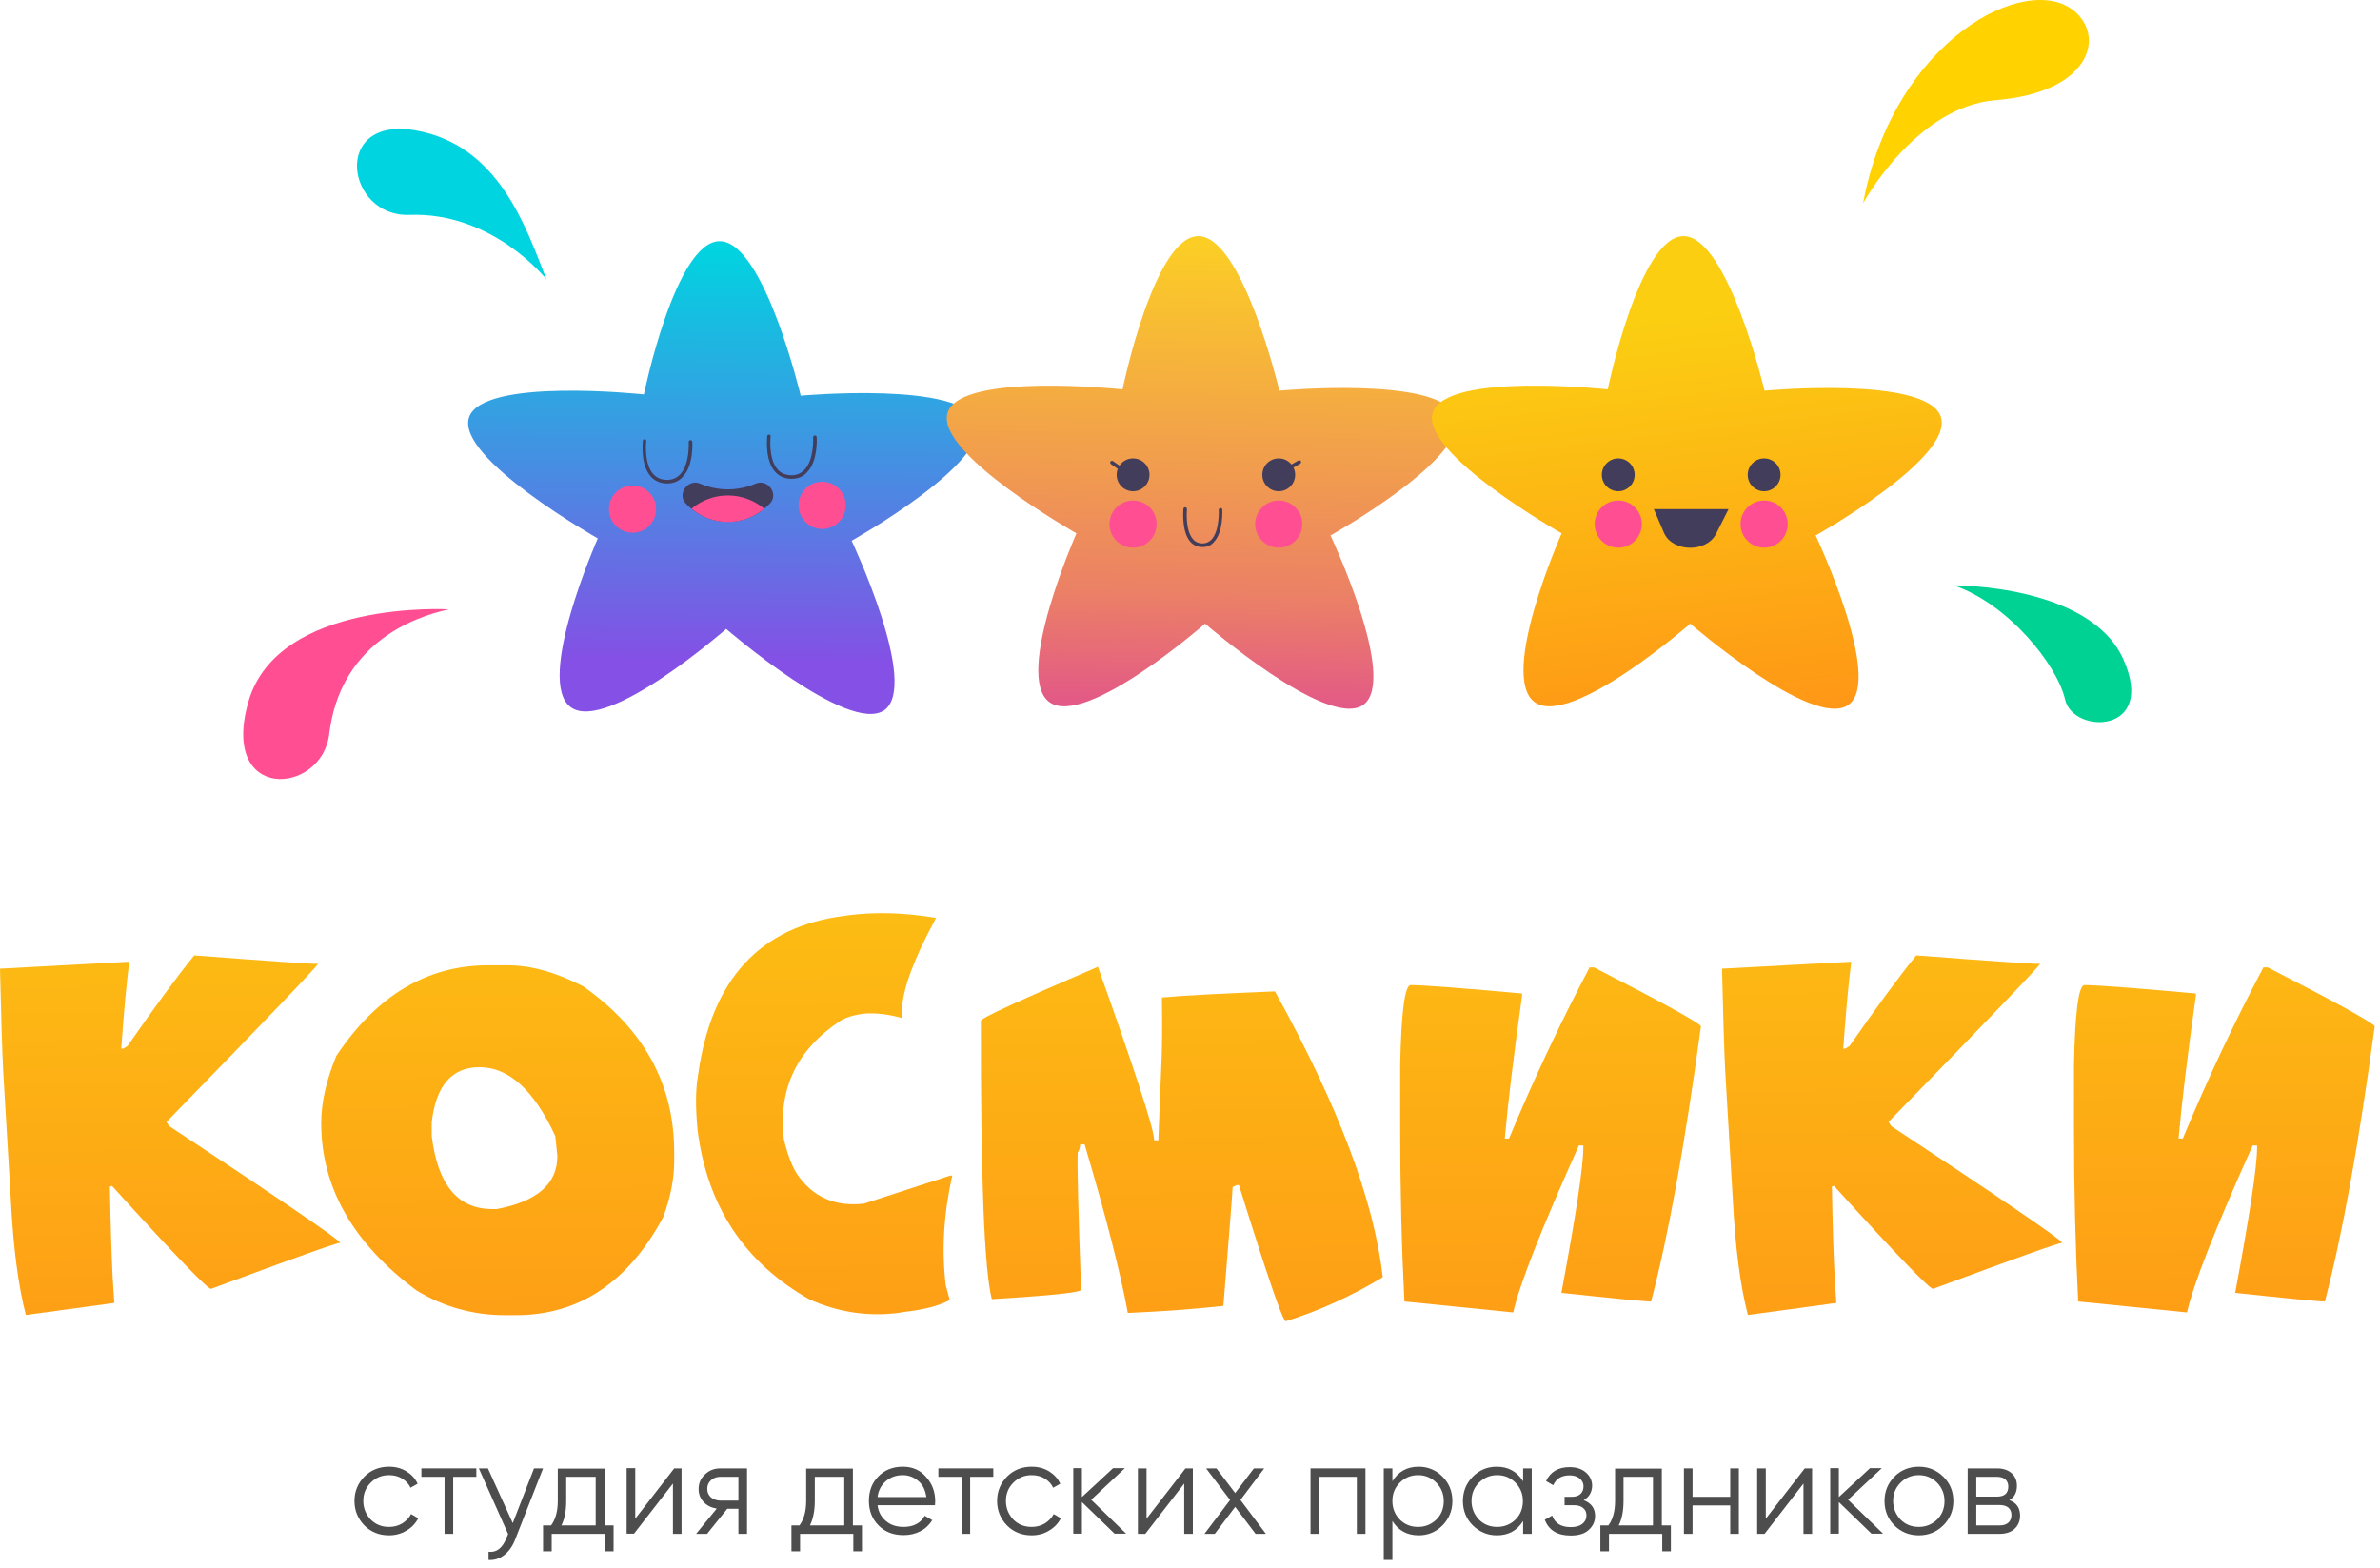 <?xml version="1.0" encoding="UTF-8"?> <svg xmlns="http://www.w3.org/2000/svg" width="293" height="193" viewBox="0 0 293 193" fill="none"><path d="M39.155 118.652C39.026 118.989 32.806 125.493 20.497 138.113L20.834 138.631C34.387 147.571 41.41 152.365 41.902 152.987C41.461 152.987 36.175 154.879 25.991 158.662C25.576 158.714 21.508 154.49 13.786 145.991L13.527 146.068C13.604 150.785 13.734 154.49 13.864 157.211L14.071 160.398L3.187 161.875C2.254 158.351 1.633 153.583 1.322 147.545L0.389 131.79C0.259 129.069 0.13 124.897 0 119.248L15.911 118.393C15.574 121.062 15.237 124.638 14.926 129.095H15.185L15.704 128.758C19.176 123.783 21.897 120.077 23.918 117.615C33.35 118.341 38.429 118.678 39.155 118.652Z" fill="url(#paint0_linear_1006_3481)"></path><path d="M41.409 129.976C46.359 122.565 52.578 118.833 60.093 118.833H62.503C65.353 118.833 68.437 119.689 71.806 121.425C79.269 126.685 83 133.475 83 141.845V142.959C83 145.058 82.56 147.364 81.653 149.826C77.325 157.885 71.262 161.901 63.514 161.901H62.192C58.253 161.901 54.599 160.891 51.257 158.844C43.457 153.039 39.544 146.172 39.544 138.243C39.544 135.755 40.166 132.982 41.409 129.976ZM53.148 138.165V139.823C53.874 145.835 56.336 148.841 60.611 148.841H61.155C66.131 147.908 68.618 145.732 68.618 142.311L68.359 139.849C65.742 134.2 62.633 131.376 59.031 131.376C55.636 131.376 53.666 133.63 53.148 138.165Z" fill="url(#paint1_linear_1006_3481)"></path><path d="M85.929 132.412C87.535 120.596 93.547 114.039 103.99 112.744L104.534 112.666C107.851 112.251 111.427 112.355 115.237 113.003C112.179 118.652 110.805 122.669 111.09 125.053V125.338C109.328 124.845 107.722 124.664 106.245 124.794C105.001 124.975 104.042 125.286 103.368 125.726C98.082 129.251 95.776 134.071 96.501 140.238C96.942 142.104 97.486 143.555 98.16 144.591C100.103 147.39 102.85 148.582 106.374 148.167L116.973 144.721H117.232C116.169 149.437 115.91 153.92 116.429 158.222L116.921 160.036C115.651 160.735 113.785 161.228 111.246 161.513L110.443 161.642C106.711 162.083 103.135 161.513 99.689 159.984C91.656 155.449 87.069 148.504 85.877 139.124C85.618 136.403 85.618 134.148 85.929 132.412Z" fill="url(#paint2_linear_1006_3481)"></path><path d="M120.756 125.649C120.756 125.338 125.576 123.135 135.164 119.015C139.828 132.101 142.135 139.201 142.083 140.367L142.601 140.393L143.016 130.028C143.068 128.499 143.094 126.089 143.042 122.798C145.633 122.565 150.272 122.306 156.957 122.047C164.757 136.118 169.188 147.856 170.225 157.237C166.39 159.543 162.425 161.357 158.279 162.653C157.89 162.549 155.972 156.952 152.526 145.887H152.267L151.749 146.12C151.723 146.872 151.334 151.769 150.608 160.761C147.006 161.15 143.171 161.435 139.103 161.616H138.844C137.963 156.822 136.201 149.904 133.531 140.886L132.987 140.86C132.961 141.249 132.884 141.585 132.676 141.896C132.599 143.633 132.754 149.256 133.091 158.766C133.065 159.103 129.411 159.492 122.104 159.932C121.171 156.304 120.73 144.98 120.756 125.96V125.649ZM125.291 126.167C125.291 126.245 125.317 126.322 125.343 126.374C125.317 126.271 125.291 126.219 125.291 126.167ZM131.536 123.42L131.588 123.498C131.588 123.55 131.588 123.576 131.614 123.602C131.64 123.627 131.64 123.653 131.64 123.705L131.536 123.42Z" fill="url(#paint3_linear_1006_3481)"></path><path d="M209.406 126.322C207.436 140.86 205.389 152.158 203.264 160.217C202.435 160.217 198.755 159.854 192.225 159.155C194.013 149.567 194.92 143.607 194.92 141.274V141.015H194.376C189.763 151.277 187.068 158.118 186.291 161.564L172.894 160.217C172.557 153.583 172.375 146.379 172.375 138.605V131.142C172.505 124.56 172.946 121.269 173.671 121.269C175.122 121.269 179.683 121.606 187.379 122.306V122.591C186.317 130.132 185.617 136.014 185.254 140.16H185.773C188.779 132.956 192.07 125.934 195.697 119.093H196.242C204.482 123.316 208.861 125.726 209.406 126.322Z" fill="url(#paint4_linear_1006_3481)"></path><path d="M251.152 118.652C251.023 118.989 244.803 125.493 232.495 138.113L232.831 138.631C246.384 147.571 253.407 152.365 253.899 152.987C253.458 152.987 248.172 154.879 237.988 158.662C237.574 158.714 233.505 154.49 225.783 145.991L225.524 146.068C225.602 150.785 225.731 154.49 225.861 157.211L226.068 160.398L215.184 161.875C214.252 158.351 213.63 153.583 213.319 147.545L212.386 131.79C212.256 129.069 212.127 124.897 211.997 119.248L227.908 118.393C227.571 121.062 227.234 124.638 226.923 129.095H227.182L227.701 128.758C231.173 123.783 233.894 120.077 235.915 117.615C245.348 118.341 250.427 118.678 251.152 118.652Z" fill="url(#paint5_linear_1006_3481)"></path><path d="M292.354 126.322C290.385 140.86 288.338 152.158 286.213 160.217C285.384 160.217 281.704 159.854 275.174 159.155C276.962 149.567 277.869 143.607 277.869 141.274V141.015H277.325C272.712 151.277 270.017 158.118 269.24 161.564L255.842 160.217C255.506 153.583 255.324 146.379 255.324 138.605V131.142C255.454 124.56 255.894 121.269 256.62 121.269C258.071 121.269 262.632 121.606 270.328 122.306V122.591C269.266 130.132 268.566 136.014 268.203 140.16H268.721C271.727 132.956 275.018 125.934 278.646 119.093H279.19C287.431 123.316 291.81 125.726 292.354 126.322Z" fill="url(#paint6_linear_1006_3481)"></path><path d="M120.238 51.925C122 56.978 104.845 66.566 104.845 66.566C104.845 66.566 113.241 84.369 108.862 87.426C104.482 90.484 89.401 77.424 89.401 77.424C89.401 77.424 74.734 90.277 70.277 87.064C65.82 83.85 73.594 66.281 73.594 66.281C73.594 66.281 56.128 56.408 57.735 51.407C59.341 46.406 79.269 48.556 79.269 48.556C79.269 48.556 83.156 29.64 88.624 29.692C94.065 29.743 98.574 48.712 98.574 48.712C98.574 48.712 118.476 46.898 120.238 51.925Z" fill="url(#paint7_linear_1006_3481)"></path><path d="M179.191 51.277C180.953 56.331 163.798 65.918 163.798 65.918C163.798 65.918 172.194 83.721 167.815 86.779C163.435 89.837 148.354 76.776 148.354 76.776C148.354 76.776 133.661 89.629 129.204 86.442C124.747 83.228 132.521 65.659 132.521 65.659C132.521 65.659 115.055 55.786 116.662 50.785C118.268 45.784 138.196 47.935 138.196 47.935C138.196 47.935 142.083 29.018 147.55 29.07C152.992 29.122 157.501 48.09 157.501 48.09C157.501 48.09 177.429 46.25 179.191 51.277Z" fill="url(#paint8_linear_1006_3481)"></path><path d="M139.491 60.477C140.608 60.477 141.513 59.572 141.513 58.455C141.513 57.339 140.608 56.434 139.491 56.434C138.375 56.434 137.47 57.339 137.47 58.455C137.47 59.572 138.375 60.477 139.491 60.477Z" fill="#433D5C"></path><path d="M157.424 60.477C158.54 60.477 159.445 59.572 159.445 58.455C159.445 57.339 158.54 56.434 157.424 56.434C156.307 56.434 155.402 57.339 155.402 58.455C155.402 59.572 156.307 60.477 157.424 60.477Z" fill="#433D5C"></path><path d="M139.491 67.421C141.094 67.421 142.394 66.122 142.394 64.519C142.394 62.916 141.094 61.617 139.491 61.617C137.888 61.617 136.589 62.916 136.589 64.519C136.589 66.122 137.888 67.421 139.491 67.421Z" fill="#FF4E92"></path><path d="M157.424 67.421C159.026 67.421 160.326 66.122 160.326 64.519C160.326 62.916 159.026 61.617 157.424 61.617C155.821 61.617 154.521 62.916 154.521 64.519C154.521 66.122 155.821 67.421 157.424 67.421Z" fill="#FF4E92"></path><path d="M148.043 67.344C148.017 67.344 148.017 67.344 147.991 67.344C147.421 67.344 146.929 67.11 146.54 66.696C145.426 65.426 145.685 62.757 145.685 62.653C145.685 62.524 145.814 62.446 145.918 62.446C146.048 62.446 146.125 62.576 146.125 62.679C146.125 62.705 145.866 65.271 146.877 66.385C147.162 66.722 147.525 66.877 147.991 66.903C148.458 66.903 148.82 66.748 149.131 66.437C150.168 65.348 150.038 62.809 150.038 62.783C150.038 62.653 150.116 62.55 150.246 62.55C150.375 62.55 150.479 62.627 150.479 62.757C150.479 62.861 150.608 65.53 149.442 66.722C149.079 67.162 148.613 67.344 148.043 67.344Z" fill="#433D5C"></path><path d="M157.19 58.689C157.112 58.689 157.035 58.637 157.009 58.585C156.957 58.481 156.983 58.352 157.087 58.274L159.833 56.693C159.937 56.641 160.067 56.667 160.144 56.771C160.196 56.875 160.17 57.004 160.067 57.082L157.32 58.663C157.242 58.689 157.216 58.689 157.19 58.689Z" fill="#433D5C"></path><path d="M139.492 58.999C139.44 58.999 139.414 58.999 139.362 58.948L136.771 57.134C136.667 57.056 136.641 56.926 136.719 56.823C136.797 56.719 136.926 56.693 137.03 56.771L139.621 58.585C139.725 58.663 139.751 58.792 139.673 58.896C139.621 58.948 139.569 58.999 139.492 58.999Z" fill="#433D5C"></path><path d="M238.921 51.277C240.683 56.331 223.528 65.918 223.528 65.918C223.528 65.918 231.924 83.721 227.545 86.779C223.166 89.837 208.084 76.776 208.084 76.776C208.084 76.776 193.391 89.629 188.934 86.442C184.477 83.228 192.251 65.659 192.251 65.659C192.251 65.659 174.785 55.786 176.392 50.785C177.999 45.784 197.926 47.935 197.926 47.935C197.926 47.935 201.813 29.018 207.281 29.07C212.723 29.122 217.231 48.09 217.231 48.09C217.231 48.09 237.159 46.25 238.921 51.277Z" fill="url(#paint9_linear_1006_3481)"></path><path d="M199.222 60.477C200.338 60.477 201.243 59.572 201.243 58.455C201.243 57.339 200.338 56.434 199.222 56.434C198.105 56.434 197.2 57.339 197.2 58.455C197.2 59.572 198.105 60.477 199.222 60.477Z" fill="#433D5C"></path><path d="M217.18 60.477C218.296 60.477 219.201 59.572 219.201 58.455C219.201 57.339 218.296 56.434 217.18 56.434C216.063 56.434 215.158 57.339 215.158 58.455C215.158 59.572 216.063 60.477 217.18 60.477Z" fill="#433D5C"></path><path d="M199.222 67.421C200.825 67.421 202.124 66.122 202.124 64.519C202.124 62.916 200.825 61.617 199.222 61.617C197.619 61.617 196.319 62.916 196.319 64.519C196.319 66.122 197.619 67.421 199.222 67.421Z" fill="#FF4E92"></path><path d="M217.18 67.421C218.783 67.421 220.082 66.122 220.082 64.519C220.082 62.916 218.783 61.617 217.18 61.617C215.577 61.617 214.277 62.916 214.277 64.519C214.277 66.122 215.577 67.421 217.18 67.421Z" fill="#FF4E92"></path><path d="M203.601 62.679L204.845 65.582C205.881 67.991 210.079 68.069 211.271 65.711L212.8 62.679" fill="#433D5C"></path><path d="M82.119 59.518C82.093 59.518 82.067 59.518 82.067 59.518C81.264 59.492 80.59 59.207 80.098 58.637C78.802 57.16 79.139 54.361 79.139 54.257C79.165 54.128 79.269 54.05 79.373 54.076C79.502 54.102 79.58 54.206 79.554 54.309C79.554 54.335 79.243 57.03 80.409 58.352C80.824 58.818 81.368 59.051 82.042 59.077C82.715 59.103 83.285 58.87 83.726 58.404C84.944 57.134 84.788 54.465 84.788 54.413C84.788 54.283 84.866 54.18 84.996 54.18C85.099 54.18 85.229 54.257 85.229 54.387C85.229 54.517 85.41 57.289 84.063 58.689C83.57 59.259 82.897 59.518 82.119 59.518Z" fill="#433D5C"></path><path d="M97.434 58.948C97.408 58.948 97.382 58.948 97.382 58.948C96.579 58.922 95.905 58.637 95.413 58.067C94.117 56.59 94.454 53.791 94.454 53.687C94.48 53.558 94.584 53.48 94.687 53.506C94.817 53.532 94.894 53.636 94.869 53.739C94.869 53.765 94.558 56.46 95.724 57.782C96.138 58.248 96.683 58.481 97.356 58.507C98.03 58.533 98.6 58.3 99.041 57.834C100.259 56.564 100.103 53.895 100.103 53.843C100.103 53.713 100.181 53.61 100.31 53.61C100.414 53.61 100.544 53.687 100.544 53.817C100.544 53.947 100.725 56.719 99.377 58.118C98.885 58.689 98.237 58.948 97.434 58.948Z" fill="#433D5C"></path><path d="M77.87 65.582C79.472 65.582 80.772 64.282 80.772 62.679C80.772 61.076 79.472 59.777 77.87 59.777C76.267 59.777 74.967 61.076 74.967 62.679C74.967 64.282 76.267 65.582 77.87 65.582Z" fill="#FF4E92"></path><path d="M101.217 65.115C102.82 65.115 104.12 63.816 104.12 62.213C104.12 60.61 102.82 59.31 101.217 59.31C99.615 59.31 98.315 60.61 98.315 62.213C98.315 63.816 99.615 65.115 101.217 65.115Z" fill="#FF4E92"></path><path d="M89.608 60.243C88.391 60.243 87.25 59.984 86.214 59.544C84.711 58.896 83.311 60.813 84.426 61.98C85.721 63.379 87.561 64.234 89.608 64.234C91.656 64.234 93.495 63.353 94.791 61.98C95.905 60.788 94.506 58.896 93.003 59.544C91.967 59.984 90.8 60.243 89.608 60.243Z" fill="#433D5C"></path><path d="M94.091 62.627C92.873 61.617 91.319 60.995 89.608 60.995C87.898 60.995 86.343 61.617 85.125 62.627C86.343 63.638 87.898 64.26 89.608 64.26C91.293 64.26 92.847 63.638 94.091 62.627Z" fill="#FF4E92"></path><path d="M67.271 34.382C67.271 34.382 60.689 26.064 50.401 26.452C42.627 26.737 40.762 14.299 51.075 16.035C61.389 17.797 64.732 27.929 67.271 34.382Z" fill="#00D4E0"></path><path d="M229.359 25.027C229.359 25.027 235.837 13.107 245.684 12.33C257.242 11.397 259.185 4.607 255.402 1.394C249.571 -3.581 233.142 4.867 229.359 25.027Z" fill="#FFD200"></path><path d="M55.273 75.014C55.273 75.014 34.257 73.796 30.604 86.312C26.95 98.828 39.621 97.895 40.528 90.381C41.85 79.393 50.66 75.999 55.273 75.014Z" fill="#FF4E92"></path><path d="M240.528 72.06C240.528 72.06 257.294 71.93 261.414 81.181C265.534 90.433 255.22 90.407 254.236 86.131C253.251 81.803 247.187 74.314 240.528 72.06Z" fill="#00D293"></path><path d="M47.888 189.007C46.67 189.007 45.659 188.592 44.856 187.789C44.053 186.96 43.638 185.949 43.638 184.783C43.638 183.591 44.053 182.606 44.856 181.777C45.659 180.974 46.67 180.559 47.888 180.559C48.691 180.559 49.391 180.74 50.038 181.129C50.66 181.518 51.127 182.01 51.412 182.658L50.531 183.15C50.324 182.658 49.961 182.295 49.494 182.01C49.028 181.725 48.484 181.596 47.888 181.596C47.007 181.596 46.255 181.907 45.633 182.529C45.011 183.15 44.726 183.902 44.726 184.783C44.726 185.664 45.037 186.416 45.633 187.063C46.255 187.685 47.007 187.97 47.888 187.97C48.484 187.97 49.002 187.841 49.494 187.556C49.961 187.271 50.349 186.882 50.609 186.39L51.49 186.908C51.153 187.556 50.66 188.074 50.013 188.437C49.365 188.825 48.665 189.007 47.888 189.007Z" fill="#4D4D4D"></path><path d="M51.878 180.766H58.642V181.803H55.791V188.825H54.729V181.803H51.878V180.766Z" fill="#4D4D4D"></path><path d="M63.125 187.504L65.742 180.766H66.856L63.41 189.551C63.099 190.354 62.632 191.002 62.062 191.443C61.492 191.883 60.844 192.09 60.145 192.039V191.028C61.103 191.157 61.855 190.587 62.347 189.344L62.555 188.851L58.953 180.766H60.067L63.125 187.504Z" fill="#4D4D4D"></path><path d="M74.423 180.766V187.789H75.537V190.976H74.475V188.825H67.919V190.976H66.856V187.789H67.841C68.385 187.063 68.67 186.053 68.67 184.757V180.792H74.423V180.766ZM69.111 187.789H73.335V181.803H69.707V184.757C69.707 185.975 69.525 186.985 69.111 187.789Z" fill="#4D4D4D"></path><path d="M78.206 186.96L83 180.766H83.907V188.825H82.845V182.632L78.051 188.8H77.144V180.74H78.206V186.96Z" fill="#4D4D4D"></path><path d="M88.701 180.766H91.966V188.825H90.904V185.742H89.531L87.043 188.825H85.695L88.235 185.716C87.587 185.612 87.043 185.353 86.628 184.912C86.214 184.472 86.006 183.928 86.006 183.306C86.006 182.58 86.265 181.984 86.784 181.518C87.302 180.999 87.95 180.766 88.701 180.766ZM88.701 184.731H90.904V181.803H88.701C88.235 181.803 87.846 181.932 87.535 182.217C87.224 182.502 87.069 182.839 87.069 183.28C87.069 183.72 87.224 184.057 87.535 184.342C87.846 184.576 88.235 184.731 88.701 184.731Z" fill="#4D4D4D"></path><path d="M105.001 180.766V187.789H106.115V190.976H105.053V188.825H98.496V190.976H97.434V187.789H98.419C98.963 187.063 99.248 186.053 99.248 184.757V180.792H105.001V180.766ZM99.715 187.789H103.938V181.803H100.31V184.757C100.31 185.975 100.103 186.985 99.715 187.789Z" fill="#4D4D4D"></path><path d="M111.142 180.559C112.334 180.559 113.293 180.974 114.019 181.829C114.77 182.658 115.133 183.669 115.133 184.809C115.133 184.861 115.133 185.016 115.107 185.301H108.033C108.136 186.105 108.473 186.752 109.069 187.245C109.639 187.737 110.365 187.97 111.246 187.97C112.464 187.97 113.345 187.504 113.837 186.597L114.77 187.141C114.407 187.711 113.941 188.178 113.319 188.489C112.697 188.825 111.997 188.981 111.246 188.981C109.976 188.981 108.94 188.592 108.162 187.789C107.359 186.986 106.97 185.975 106.97 184.757C106.97 183.539 107.359 182.529 108.136 181.751C108.888 180.974 109.898 180.559 111.142 180.559ZM111.142 181.596C110.313 181.596 109.613 181.855 109.043 182.347C108.473 182.839 108.136 183.487 108.033 184.291H114.045C113.915 183.435 113.604 182.762 113.06 182.321C112.49 181.829 111.842 181.596 111.142 181.596Z" fill="#4D4D4D"></path><path d="M115.521 180.766H122.285V181.803H119.434V188.825H118.372V181.803H115.521V180.766Z" fill="#4D4D4D"></path><path d="M127.001 189.007C125.783 189.007 124.773 188.592 123.969 187.789C123.166 186.96 122.751 185.949 122.751 184.783C122.751 183.591 123.166 182.606 123.969 181.777C124.773 180.974 125.783 180.559 127.001 180.559C127.805 180.559 128.504 180.74 129.152 181.129C129.774 181.518 130.24 182.01 130.525 182.658L129.644 183.15C129.437 182.658 129.074 182.295 128.608 182.01C128.141 181.725 127.597 181.596 127.001 181.596C126.12 181.596 125.369 181.907 124.747 182.529C124.125 183.15 123.84 183.902 123.84 184.783C123.84 185.664 124.151 186.416 124.747 187.063C125.369 187.685 126.12 187.97 127.001 187.97C127.597 187.97 128.116 187.841 128.608 187.556C129.074 187.271 129.463 186.882 129.722 186.39L130.603 186.908C130.266 187.556 129.774 188.074 129.126 188.437C128.504 188.825 127.779 189.007 127.001 189.007Z" fill="#4D4D4D"></path><path d="M134.335 184.627L138.636 188.8H137.211L133.195 184.913V188.8H132.132V180.74H133.195V184.291L137.03 180.74H138.481L134.335 184.627Z" fill="#4D4D4D"></path><path d="M141.15 186.96L145.944 180.766H146.851V188.825H145.788V182.632L140.994 188.825H140.087V180.766H141.15V186.96Z" fill="#4D4D4D"></path><path d="M152.707 184.653L155.843 188.825H154.573L152.059 185.508L149.546 188.825H148.276L151.438 184.653L148.483 180.766H149.753L152.059 183.798L154.366 180.766H155.636L152.707 184.653Z" fill="#4D4D4D"></path><path d="M161.336 180.766H168.1V188.825H167.037V181.803H162.399V188.825H161.336V180.766Z" fill="#4D4D4D"></path><path d="M174.656 180.559C175.796 180.559 176.781 180.974 177.584 181.777C178.387 182.58 178.802 183.591 178.802 184.783C178.802 185.975 178.387 186.96 177.584 187.789C176.781 188.592 175.796 189.007 174.656 189.007C173.231 189.007 172.142 188.411 171.417 187.245V192.039H170.354V180.766H171.417V182.347C172.142 181.155 173.231 180.559 174.656 180.559ZM172.324 187.063C172.946 187.685 173.697 187.97 174.578 187.97C175.459 187.97 176.211 187.659 176.833 187.063C177.455 186.441 177.74 185.664 177.74 184.783C177.74 183.902 177.429 183.15 176.833 182.529C176.211 181.907 175.459 181.596 174.578 181.596C173.697 181.596 172.946 181.907 172.324 182.529C171.702 183.15 171.417 183.902 171.417 184.783C171.417 185.664 171.702 186.416 172.324 187.063Z" fill="#4D4D4D"></path><path d="M187.509 182.347V180.766H188.571V188.825H187.509V187.245C186.757 188.437 185.695 189.007 184.27 189.007C183.13 189.007 182.145 188.592 181.316 187.789C180.512 186.986 180.098 185.975 180.098 184.783C180.098 183.591 180.512 182.606 181.316 181.777C182.119 180.974 183.104 180.559 184.27 180.559C185.669 180.559 186.757 181.155 187.509 182.347ZM182.067 187.063C182.689 187.685 183.44 187.97 184.322 187.97C185.203 187.97 185.954 187.659 186.576 187.063C187.198 186.441 187.483 185.664 187.483 184.783C187.483 183.902 187.172 183.15 186.576 182.529C185.954 181.907 185.203 181.596 184.322 181.596C183.44 181.596 182.689 181.907 182.067 182.529C181.445 183.15 181.16 183.902 181.16 184.783C181.16 185.664 181.471 186.416 182.067 187.063Z" fill="#4D4D4D"></path><path d="M194.972 184.679C195.905 185.042 196.371 185.69 196.371 186.623C196.371 187.296 196.112 187.867 195.594 188.333C195.101 188.799 194.35 189.033 193.365 189.033C191.733 189.033 190.67 188.385 190.178 187.089L191.085 186.571C191.422 187.53 192.199 187.996 193.365 187.996C193.987 187.996 194.453 187.867 194.79 187.607C195.127 187.348 195.309 186.986 195.309 186.571C195.309 186.182 195.179 185.871 194.894 185.638C194.609 185.405 194.246 185.301 193.78 185.301H192.614V184.265H193.469C193.935 184.265 194.298 184.161 194.557 183.928C194.816 183.695 194.946 183.384 194.946 182.969C194.946 182.58 194.79 182.269 194.479 182.01C194.168 181.751 193.754 181.621 193.236 181.621C192.225 181.621 191.577 182.036 191.214 182.839L190.333 182.321C190.877 181.181 191.836 180.611 193.236 180.611C194.091 180.611 194.764 180.844 195.257 181.285C195.749 181.725 196.008 182.269 196.008 182.917C195.982 183.695 195.645 184.291 194.972 184.679Z" fill="#4D4D4D"></path><path d="M204.586 180.766V187.789H205.7V190.976H204.638V188.825H198.081V190.976H197.019V187.789H198.004C198.548 187.063 198.833 186.053 198.833 184.757V180.792H204.586V180.766ZM199.274 187.789H203.497V181.803H199.87V184.757C199.87 185.975 199.688 186.985 199.274 187.789Z" fill="#4D4D4D"></path><path d="M213.008 184.265V180.766H214.07V188.825H213.008V185.327H208.369V188.825H207.307V180.766H208.369V184.265H213.008Z" fill="#4D4D4D"></path><path d="M217.387 186.96L222.181 180.766H223.088V188.825H222.025V182.632L217.231 188.825H216.324V180.766H217.387V186.96Z" fill="#4D4D4D"></path><path d="M227.519 184.627L231.821 188.8H230.395L226.379 184.913V188.8H225.316V180.74H226.379V184.291L230.214 180.74H231.665L227.519 184.627Z" fill="#4D4D4D"></path><path d="M239.232 187.789C238.403 188.592 237.418 189.007 236.226 189.007C235.034 189.007 234.023 188.592 233.22 187.789C232.417 186.986 232.002 185.975 232.002 184.783C232.002 183.591 232.417 182.606 233.22 181.777C234.023 180.974 235.034 180.559 236.226 180.559C237.418 180.559 238.403 180.974 239.232 181.777C240.061 182.58 240.476 183.591 240.476 184.783C240.476 185.975 240.061 186.96 239.232 187.789ZM233.971 187.063C234.593 187.685 235.345 187.97 236.226 187.97C237.107 187.97 237.858 187.659 238.48 187.063C239.102 186.441 239.387 185.664 239.387 184.783C239.387 183.902 239.076 183.15 238.48 182.529C237.858 181.907 237.107 181.596 236.226 181.596C235.345 181.596 234.593 181.907 233.971 182.529C233.349 183.15 233.064 183.902 233.064 184.783C233.064 185.664 233.375 186.416 233.971 187.063Z" fill="#4D4D4D"></path><path d="M247.369 184.679C248.25 184.99 248.69 185.638 248.69 186.571C248.69 187.245 248.457 187.789 248.016 188.203C247.576 188.618 246.954 188.825 246.151 188.825H242.238V180.766H245.84C246.617 180.766 247.213 180.974 247.654 181.362C248.094 181.751 248.302 182.269 248.302 182.917C248.302 183.72 247.991 184.316 247.369 184.679ZM245.84 181.803H243.3V184.239H245.84C246.773 184.239 247.239 183.824 247.239 182.995C247.239 182.632 247.11 182.321 246.876 182.114C246.617 181.906 246.28 181.803 245.84 181.803ZM243.3 187.789H246.151C246.617 187.789 246.98 187.685 247.239 187.452C247.498 187.219 247.628 186.908 247.628 186.493C247.628 186.104 247.498 185.819 247.239 185.586C246.98 185.379 246.617 185.275 246.151 185.275H243.3V187.789Z" fill="#4D4D4D"></path><defs><linearGradient id="paint0_linear_1006_3481" x1="21.447" y1="181.323" x2="20.307" y2="82.154" gradientUnits="userSpaceOnUse"><stop stop-color="#FF9416"></stop><stop offset="0.99" stop-color="#FBCE12"></stop></linearGradient><linearGradient id="paint1_linear_1006_3481" x1="61.744" y1="180.859" x2="60.604" y2="81.691" gradientUnits="userSpaceOnUse"><stop stop-color="#FF9416"></stop><stop offset="0.99" stop-color="#FBCE12"></stop></linearGradient><linearGradient id="paint2_linear_1006_3481" x1="101.952" y1="180.397" x2="100.812" y2="81.229" gradientUnits="userSpaceOnUse"><stop stop-color="#FF9416"></stop><stop offset="0.99" stop-color="#FBCE12"></stop></linearGradient><linearGradient id="paint3_linear_1006_3481" x1="145.88" y1="179.892" x2="144.74" y2="80.724" gradientUnits="userSpaceOnUse"><stop stop-color="#FF9416"></stop><stop offset="0.99" stop-color="#FBCE12"></stop></linearGradient><linearGradient id="paint4_linear_1006_3481" x1="191.406" y1="179.369" x2="190.266" y2="80.201" gradientUnits="userSpaceOnUse"><stop stop-color="#FF9416"></stop><stop offset="0.99" stop-color="#FBCE12"></stop></linearGradient><linearGradient id="paint5_linear_1006_3481" x1="233.411" y1="178.886" x2="232.272" y2="79.718" gradientUnits="userSpaceOnUse"><stop stop-color="#FF9416"></stop><stop offset="0.99" stop-color="#FBCE12"></stop></linearGradient><linearGradient id="paint6_linear_1006_3481" x1="274.345" y1="178.416" x2="273.206" y2="79.248" gradientUnits="userSpaceOnUse"><stop stop-color="#FF9416"></stop><stop offset="0.99" stop-color="#FBCE12"></stop></linearGradient><linearGradient id="paint7_linear_1006_3481" x1="89.281" y1="30.465" x2="88.646" y2="81.282" gradientUnits="userSpaceOnUse"><stop stop-color="#00D4E0"></stop><stop offset="1" stop-color="#8450E5"></stop></linearGradient><linearGradient id="paint8_linear_1006_3481" x1="148.967" y1="9.937" x2="146.335" y2="118.916" gradientUnits="userSpaceOnUse"><stop offset="0.1" stop-color="#FFDE17"></stop><stop offset="0.581" stop-color="#EB8066"></stop><stop offset="0.871" stop-color="#D825B2"></stop></linearGradient><linearGradient id="paint9_linear_1006_3481" x1="212.442" y1="91.479" x2="206.124" y2="38.657" gradientUnits="userSpaceOnUse"><stop stop-color="#FF9416"></stop><stop offset="0.99" stop-color="#FBCE12"></stop></linearGradient></defs></svg> 